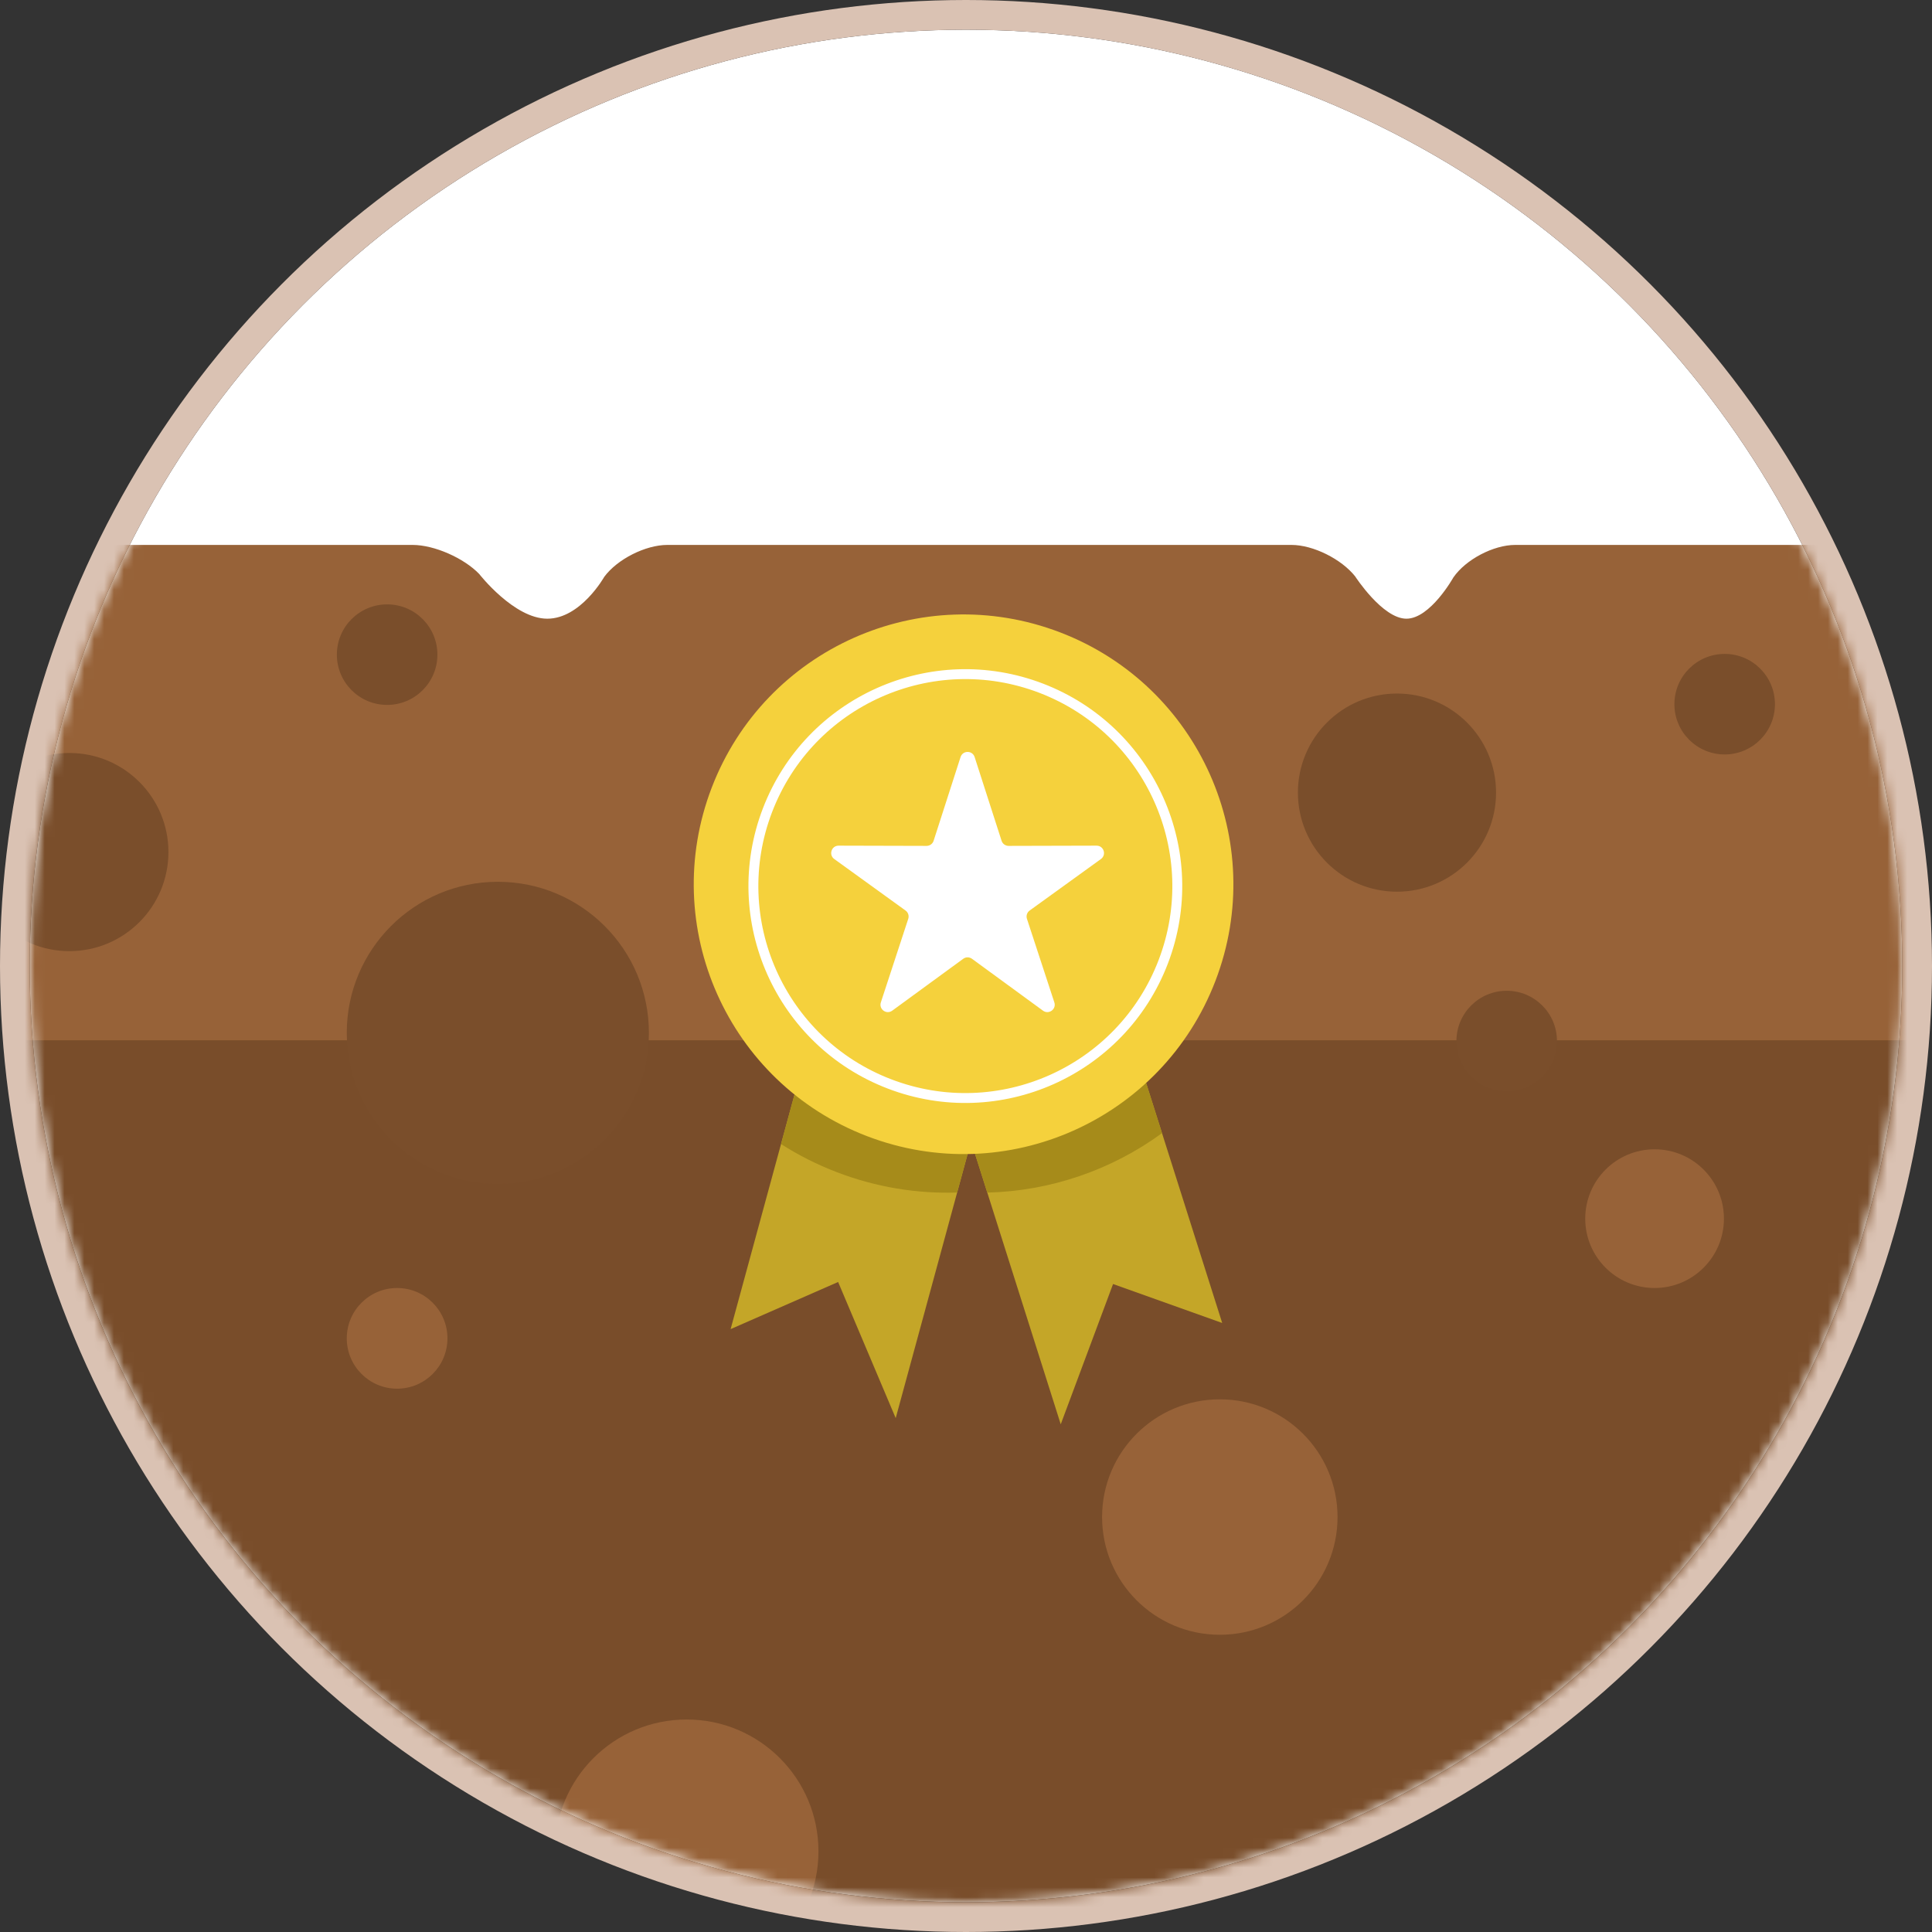<?xml version="1.0" encoding="UTF-8"?>
<svg width="195px" height="195px" viewBox="0 0 195 195" version="1.1" xmlns="http://www.w3.org/2000/svg" xmlns:xlink="http://www.w3.org/1999/xlink">
    <rect x="0" y="0" width="195" height="195" fill="#333333" stroke="none"/>
    <!-- Generator: Sketch 48.2 (47327) - http://www.bohemiancoding.com/sketch -->
    <title>drawing</title>
    <desc>Created with Sketch.</desc>
    <defs>
        <circle id="path-1" cx="94.5" cy="94.5" r="94.5"></circle>
    </defs>
    <g id="Penergetic-B_MoA" stroke="none" stroke-width="1" fill="none" fill-rule="evenodd" transform="translate(-923, -405)">
        <g id="Penergetic-B" transform="translate(115, 121)">
            <g id="bubbles">
                <g id="soil-quality" transform="translate(695, 195)">
                    <g id="drawing" transform="translate(116, 92)">
                        <mask id="mask-2" fill="white">
                            <use xlink:href="#path-1"></use>
                        </mask>
                        <g id="Mask">
                            <use fill="#FFFFFF" fill-rule="evenodd" xlink:href="#path-1"></use>
                            <circle stroke="#DAC2B3" stroke-width="3" cx="94.5" cy="94.5" r="96"></circle>
                        </g>
                        <g mask="url(#mask-2)">
                            <g transform="translate(-357, -172)">
                                <g id="Group-5" stroke-width="1" fill="none">
                                    <path d="M306.323,259.893 C309.567,255.363 316.703,260.58 321.548,257.021 C324.384,254.937 317.499,246.401 309.937,239.996 C302.376,233.591 298.412,232.489 297.248,231.446 C294.439,228.929 293,224 293,224 L312.339,224 C314.548,224 317.032,225.658 317.955,227.667 C317.955,227.667 320.161,233.774 322.699,233.774 C325.237,233.774 328.253,227.501 328.253,227.501 C329.327,225.567 331.984,224 334.207,224 L395.64,224 C397.854,224 400.836,225.34 402.367,226.932 C402.367,226.932 405.877,231.446 409.243,231.446 C412.61,231.446 414.988,227.222 414.988,227.222 C416.299,225.443 419.151,224 421.355,224 L484.347,224 C486.552,224 489.396,225.436 490.773,227.168 C490.773,227.168 493.539,231.446 495.952,231.446 C498.364,231.446 500.688,227.287 500.688,227.287 C501.936,225.472 504.737,224 506.938,224 L568.536,224 C570.74,224 573.718,225.348 575.222,226.953 C575.222,226.953 578.837,231.446 581.244,231.446 C583.651,231.446 586.441,227.158 586.441,227.158 C587.785,225.414 590.668,224 592.867,224 L633.206,224 L633.206,278.392 L311.7,277.392 C311.7,277.392 305.933,260.437 306.323,259.893 Z" id="Path-12" fill="#976238"></path>
                                    <path d="M0,274 L227.213,274 C227.213,274 226.93,278.855 228.04,283.224 C229.15,287.593 232.128,292.754 235.153,293.343 C240.844,294.451 248.696,283.937 254.878,285.677 C263.487,288.101 255.007,326.35 272.235,326.35 C280.228,326.35 278.228,309.922 283.967,295.835 C286.348,289.989 301.56,301.237 305.573,297.675 C307.386,296.065 308.366,290.664 308.013,285.677 C307.659,280.691 305.573,274 305.573,274 L316.205,274 L435.325,274 L646.134,274 L646.134,388.002 L0,388.002 L0,274 Z" id="Rectangle" fill="#794D2A"></path>
                                </g>
                                <circle id="Oval" fill="#976238" cx="477.118" cy="322.118" r="11.882"></circle>
                                <circle id="Oval" fill="#7A4E2B" cx="495" cy="249" r="10"></circle>
                                <circle id="Oval" fill="#7A4E2B" cx="361" cy="255" r="10"></circle>
                                <circle id="Oval" fill="#7A4E2B" cx="404.248" cy="273.248" r="15.248"></circle>
                                <circle id="Oval" fill="#7A4E2B" cx="506.074" cy="274.074" r="5.074"></circle>
                                <circle id="Oval" fill="#7A4E2B" cx="528.074" cy="240.074" r="5.074"></circle>
                                <circle id="Oval" fill="#7A4E2B" cx="393.074" cy="235.074" r="5.074"></circle>
                                <circle id="Oval" fill="#976238" cx="394.081" cy="304.081" r="5.081"></circle>
                                <circle id="Oval" fill="#976238" cx="521" cy="292" r="7"></circle>
                                <circle id="Oval" fill="#976238" cx="423.304" cy="355.856" r="13.304"></circle>
                            </g>
                        </g>
                        <g id="ribbon" mask="url(#mask-2)">
                            <g transform="translate(67, 59)">
                                <path d="M43.995,41.988 C41.346,50.922 34.196,55.411 27.701,52.223 L37.062,81.755 L42.343,67.598 L53.359,71.531 L43.995,41.988" id="Fill-17" stroke="none" fill="#C4A628" fill-rule="evenodd"></path>
                                <path d="M19.061,52.03 C15.713,50.225 13.199,46.686 11.84,42.42 L3.742,72.15 L14.593,67.393 L20.405,81.133 L28.324,52.057 C25.443,53.593 22.165,53.704 19.061,52.03" id="Fill-18" stroke="none" fill="#C4A628" fill-rule="evenodd"></path>
                                <path d="M29.649,58.371 C36.03,58.216 42.19,56.09 47.285,52.37 L43.995,41.988 C41.346,50.922 34.196,55.411 27.701,52.223 L29.649,58.371" id="Fill-19" stroke="none" fill="#A68B1A" fill-rule="evenodd"></path>
                                <path d="M19.061,52.03 C15.713,50.225 13.199,46.686 11.84,42.42 L8.83,53.473 C10.575,54.586 12.457,55.542 14.465,56.311 C18.463,57.843 22.581,58.495 26.607,58.364 L28.324,52.057 C25.443,53.593 22.165,53.704 19.061,52.03" id="Fill-20" stroke="none" fill="#A68B1A" fill-rule="evenodd"></path>
                                <path d="M52.679,36.993 C58.059,22.951 51.038,7.207 36.997,1.826 C22.956,-3.554 7.211,3.466 1.831,17.508 C-3.55,31.549 3.471,47.293 17.512,52.674 C31.554,58.055 47.298,51.034 52.679,36.993" id="Fill-21" stroke="none" fill="#F5D13C" fill-rule="evenodd"></path>
                                <path d="M47.405,35.086 C51.631,24.057 46.116,11.689 35.086,7.462 C24.057,3.236 11.689,8.751 7.463,19.78 C3.236,30.81 8.751,43.178 19.781,47.404 C30.81,51.631 43.178,46.116 47.405,35.086" id="Fill-21" stroke="#FFFFFF" stroke-width="1" fill="none"></path>
                                <path d="M28.371,14.41 L31.091,22.86 C31.191,23.169 31.478,23.378 31.803,23.377 L40.68,23.354 C41.404,23.352 41.706,24.279 41.119,24.703 L33.923,29.902 C33.66,30.092 33.55,30.43 33.651,30.738 L36.417,39.173 C36.643,39.862 35.854,40.435 35.269,40.008 L28.101,34.771 C27.839,34.579 27.483,34.579 27.222,34.771 L20.054,40.008 C19.469,40.435 18.68,39.862 18.906,39.173 L21.671,30.738 C21.772,30.43 21.663,30.092 21.399,29.902 L14.204,24.703 C13.616,24.279 13.918,23.352 14.642,23.354 L23.52,23.377 C23.844,23.378 24.132,23.169 24.231,22.86 L26.951,14.41 C27.174,13.721 28.149,13.721 28.371,14.41" id="Fill-76" stroke="none" fill="#FFFFFF" fill-rule="evenodd"></path>
                            </g>
                        </g>
                    </g>
                </g>
            </g>
        </g>
    </g>
</svg>